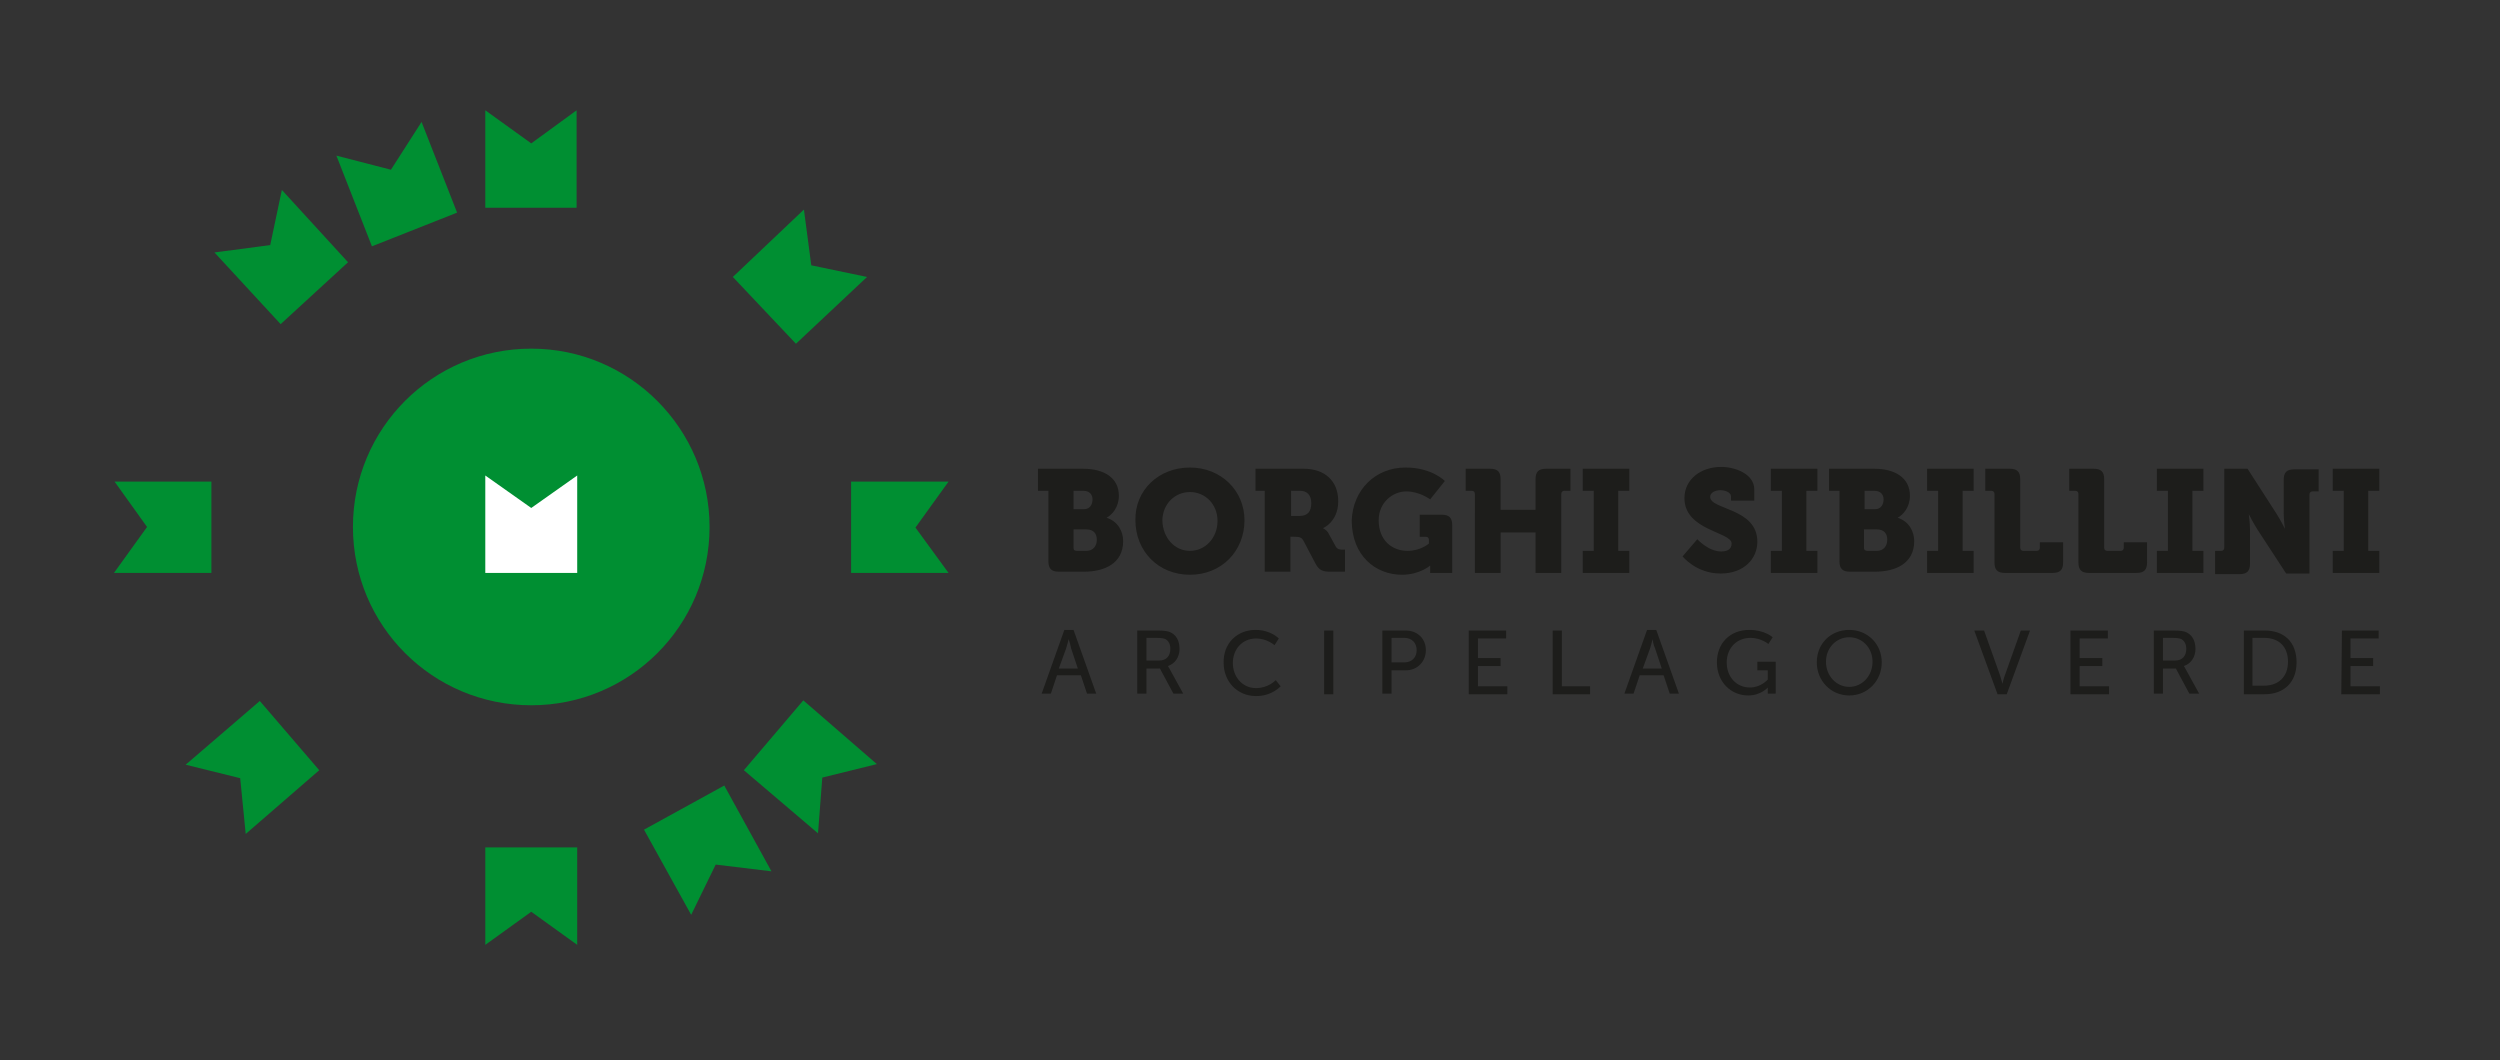 <?xml version="1.0" encoding="utf-8"?>
<!-- Generator: Adobe Illustrator 26.4.1, SVG Export Plug-In . SVG Version: 6.00 Build 0)  -->
<svg version="1.1" id="Livello_1" xmlns="http://www.w3.org/2000/svg" xmlns:xlink="http://www.w3.org/1999/xlink" x="0px" y="0px" width="408px" height="173px"
	 viewBox="0 0 408 173" style="enable-background:new 0 0 408 173;" xml:space="preserve">
<rect x="0" y="0" width="408" height="173" fill="#333333" stroke="none"/>
<style type="text/css">
	.st0{fill:#1D1D1B;}
	.st1{fill:#008F32;}
	.st2{fill:#FFFFFF;}
</style>
<g>
	<path class="st0" d="M170.9,80.1h-1.5v-3.6h7.4c3.4,0,5.8,1.5,5.8,4.4c0,1.9-1.1,3.1-2,3.6l0,0c1.9,0.6,2.7,2.3,2.7,3.8
		c0,3.7-3.1,5-6.4,5h-4.1c-1.2,0-1.7-0.5-1.7-1.7V80.1H170.9z M176.9,83.1c1,0,1.4-0.8,1.4-1.6c0-0.8-0.5-1.4-1.5-1.4h-1.6v3H176.9z
		 M175.8,89.9h1.5c1.1,0,1.7-0.8,1.7-1.8s-0.5-1.7-1.7-1.7h-2.1v3C175.2,89.8,175.4,89.9,175.8,89.9z M194.2,76.3
		c5.1,0,8.9,3.8,8.9,8.6c0,5-3.7,8.9-8.9,8.9s-8.9-3.9-8.9-8.9C185.2,80,189.1,76.3,194.2,76.3z M194.2,89.9c2.5,0,4.5-2.1,4.5-4.9
		c0-2.7-2-4.7-4.5-4.7s-4.5,2-4.5,4.7C189.8,87.8,191.7,89.9,194.2,89.9z M206.4,80.1h-1.5v-3.6h7.9c3.3,0,5.6,1.9,5.6,5.3
		s-2.5,4.4-2.5,4.4l0,0c0,0,0.7,0.3,1,1l1.1,2c0.3,0.5,0.7,0.5,1.2,0.5h0.3v3.6h-2.4c-1.2,0-1.8-0.2-2.4-1.3l-2-3.8
		c-0.3-0.5-0.6-0.6-1.5-0.6h-0.6v5.7h-4.2V80.1z M212.1,84.2c1.3,0,1.9-0.7,1.9-2.1c0-1.3-0.7-2-1.8-2h-1.5v4.1H212.1z M229.4,76.3
		c4.3,0,6.4,2.2,6.4,2.2l-2.4,3c0,0-1.7-1.3-3.9-1.3s-4.5,1.8-4.5,4.7c0,3.3,2.2,5,4.7,5c2.2,0,3.5-1.2,3.5-1.2v-0.6
		c0-0.3-0.2-0.5-0.5-0.5h-1V84h3.6c1.2,0,1.7,0.5,1.7,1.7v7.8h-3.6V93c0-0.4,0-0.7,0-0.7l0,0c0,0-1.7,1.5-4.6,1.5
		c-4.3,0-8.2-3.1-8.2-8.9C220.8,80,224.4,76.3,229.4,76.3z M240.7,80.6c0-0.3-0.2-0.5-0.5-0.5h-1v-3.6h4c1.2,0,1.7,0.5,1.7,1.7v5
		h5.7v-5c0-1.2,0.5-1.7,1.7-1.7h4v3.6h-1c-0.3,0-0.5,0.2-0.5,0.5v12.9h-4.2v-6.6h-5.7v6.6h-4.2L240.7,80.6L240.7,80.6z M258.3,89.9
		h1.8v-9.8h-1.8v-3.6h7.6v3.6h-1.8v9.8h1.8v3.6h-7.6V89.9z M277,88c0,0,1.8,2,3.9,2c0.9,0,1.7-0.3,1.7-1.3c0-1.9-7.7-2.1-7.7-7.4
		c0-3.1,2.7-5.1,6-5.1c2.2,0,5.4,1.1,5.4,3.7v1.8h-3.8V81c0-0.6-0.9-1-1.7-1c-0.9,0-1.7,0.4-1.7,1.1c0,2.1,7.7,1.8,7.7,7.3
		c0,2.8-2.2,5.2-6,5.2c-4,0-6.2-2.8-6.2-2.8L277,88z M289,89.9h1.8v-9.8H289v-3.6h7.6v3.6h-1.8v9.8h1.8v3.6H289V89.9z M300,80.1
		h-1.5v-3.6h7.4c3.4,0,5.8,1.5,5.8,4.4c0,1.9-1.1,3.1-2,3.6l0,0c1.9,0.6,2.7,2.3,2.7,3.8c0,3.7-3.1,5-6.4,5h-4.1
		c-1.2,0-1.7-0.5-1.7-1.7V80.1H300z M306,83.1c1,0,1.4-0.8,1.4-1.6c0-0.8-0.5-1.4-1.5-1.4h-1.6v3H306z M304.8,89.9h1.5
		c1.1,0,1.7-0.8,1.7-1.8s-0.5-1.7-1.7-1.7h-2.1v3C304.2,89.8,304.5,89.9,304.8,89.9z M314.5,89.9h1.8v-9.8h-1.8v-3.6h7.6v3.6h-1.8
		v9.8h1.8v3.6h-7.6V89.9z M325.5,80.6c0-0.3-0.2-0.5-0.5-0.5h-1v-3.6h4c1.2,0,1.7,0.5,1.7,1.7v11.2c0,0.3,0.2,0.5,0.5,0.5h2.2
		c0.3,0,0.5-0.2,0.5-0.5v-0.9h3.8v3.3c0,1.2-0.5,1.7-1.7,1.7h-7.8c-1.2,0-1.7-0.5-1.7-1.7V80.6z M339.2,80.6c0-0.3-0.2-0.5-0.5-0.5
		h-1v-3.6h4c1.2,0,1.7,0.5,1.7,1.7v11.2c0,0.3,0.2,0.5,0.5,0.5h2.2c0.3,0,0.5-0.2,0.5-0.5v-0.9h3.8v3.3c0,1.2-0.5,1.7-1.7,1.7h-7.8
		c-1.2,0-1.7-0.5-1.7-1.7V80.6z M352,89.9h1.8v-9.8H352v-3.6h7.6v3.6h-1.8v9.8h1.8v3.6H352V89.9z M361.5,89.9h1
		c0.3,0,0.5-0.2,0.5-0.5V76.5h3.8l4.7,7.3c0.7,1.1,1.4,2.5,1.4,2.5l0,0c0,0-0.2-1.5-0.2-2.5v-5.5c0-1.2,0.5-1.7,1.7-1.7h4v3.6h-1
		c-0.3,0-0.5,0.2-0.5,0.5v12.9h-3.8l-4.7-7.2c-0.7-1.1-1.4-2.5-1.4-2.5l0,0c0,0,0.2,1.5,0.2,2.5V92c0,1.2-0.5,1.7-1.7,1.7h-4V89.9z
		 M380.7,89.9h1.8v-9.8h-1.8v-3.6h7.6v3.6h-1.8v9.8h1.8v3.6h-7.6V89.9z"/>
	<path class="st0" d="M176.4,110.2h-3.9l-1,3H170l3.7-10.4h1.5l3.7,10.4h-1.5L176.4,110.2z M174.4,104.3c0,0-0.2,0.9-0.4,1.5
		l-1.2,3.3h3.1l-1.1-3.3C174.7,105.2,174.4,104.3,174.4,104.3L174.4,104.3z M185.7,102.9h3.2c1.1,0,1.5,0.1,1.9,0.2
		c1.1,0.4,1.7,1.4,1.7,2.8c0,1.3-0.7,2.4-1.9,2.8l0,0c0,0,0.1,0.1,0.3,0.5l2.2,4h-1.6l-2.2-4.1h-2.2v4.1h-1.5v-10.3H185.7z
		 M189.2,107.8c1.1,0,1.8-0.7,1.8-1.9c0-0.8-0.3-1.3-0.8-1.6c-0.3-0.1-0.6-0.2-1.4-0.2h-1.7v3.7H189.2z M204.9,102.8
		c2.5,0,3.8,1.4,3.8,1.4l-0.7,1.1c0,0-1.2-1.1-3-1.1c-2.3,0-3.8,1.8-3.8,4s1.5,4.1,3.8,4.1c2,0,3.2-1.3,3.2-1.3l0.8,1
		c0,0-1.4,1.6-4,1.6c-3.1,0-5.3-2.4-5.3-5.4C199.6,105,201.9,102.8,204.9,102.8z M216.1,102.9h1.5v10.4h-1.5V102.9z M225.6,102.9
		h3.8c1.9,0,3.3,1.3,3.3,3.2s-1.4,3.3-3.3,3.3h-2.3v3.8h-1.5V102.9z M229.2,108.1c1.2,0,2-0.8,2-2s-0.8-2-2-2h-2.1v4H229.2z
		 M239.8,102.9h6v1.3h-4.6v3.2h3.7v1.3h-3.7v3.3h4.8v1.3h-6.3v-10.4H239.8z M253.4,102.9h1.5v9.1h4.6v1.3h-6.1L253.4,102.9
		L253.4,102.9z M271.5,110.2h-3.9l-1,3h-1.5l3.7-10.4h1.5l3.7,10.4h-1.5L271.5,110.2z M269.7,104.3c0,0-0.2,0.9-0.4,1.5l-1.2,3.3
		h3.1l-1.1-3.3C269.8,105.2,269.7,104.3,269.7,104.3L269.7,104.3z M285.5,102.8c2.5,0,3.8,1.2,3.8,1.2l-0.7,1.1c0,0-1.2-1-2.9-1
		c-2.4,0-3.9,1.8-3.9,4c0,2.4,1.6,4.1,3.8,4.1c1.8,0,2.9-1.3,2.9-1.3v-1.5h-1.7V108h3v5.2h-1.3v-0.6c0-0.2,0-0.4,0-0.4l0,0
		c0,0-1.1,1.3-3.2,1.3c-2.8,0-5.1-2.2-5.1-5.4C280.2,105,282.3,102.8,285.5,102.8z M301.8,102.8c3,0,5.3,2.3,5.3,5.3
		s-2.3,5.4-5.3,5.4s-5.3-2.4-5.3-5.4C296.5,105,298.8,102.8,301.8,102.8z M301.8,112.1c2.1,0,3.8-1.8,3.8-4.1c0-2.3-1.7-4-3.8-4
		s-3.8,1.7-3.8,4C298,110.3,299.7,112.1,301.8,112.1z M322.2,102.9h1.6l2.6,7.3c0.2,0.6,0.4,1.4,0.4,1.4l0,0c0,0,0.2-0.9,0.4-1.4
		l2.6-7.3h1.5l-3.8,10.4H326L322.2,102.9z M338,102.9h6v1.3h-4.6v3.2h3.7v1.3h-3.7v3.3h4.8v1.3h-6.3v-10.4H338z M351.5,102.9h3.2
		c1.1,0,1.5,0.1,1.9,0.2c1.1,0.4,1.7,1.4,1.7,2.8c0,1.3-0.7,2.4-1.9,2.8l0,0c0,0,0.1,0.1,0.3,0.5l2.2,4h-1.6l-2.2-4.1H353v4.1h-1.5
		V102.9z M355,107.8c1.1,0,1.8-0.7,1.8-1.9c0-0.8-0.3-1.3-0.8-1.6c-0.3-0.1-0.6-0.2-1.4-0.2H353v3.7H355z M366.2,102.9h3.4
		c3.2,0,5.2,1.9,5.2,5.2c0,3.3-2.1,5.2-5.2,5.2h-3.4V102.9z M369.5,111.9c2.3,0,3.9-1.4,3.9-3.9s-1.5-3.9-3.9-3.9h-1.9v7.8H369.5z
		 M382.2,102.9h6v1.3h-4.6v3.2h3.7v1.3h-3.7v3.3h4.8v1.3h-6.3L382.2,102.9L382.2,102.9z"/>
	<g>
		<path class="st1" d="M115.8,86c0,16.1-13,29.1-29.1,29.1s-29.1-13-29.1-29.1s13-29.1,29.1-29.1S115.8,70,115.8,86z M134.2,126.9
			l8.9-2.2l-12-10.4l-9.7,11.4l12.1,10.3L134.2,126.9z M40.1,136.1l12-10.4l-9.7-11.3l-12.1,10.4l8.9,2.2L40.1,136.1z M116.8,141.1
			l9.1,1.1l-7.7-14l-13.1,7.2l7.7,13.9L116.8,141.1z M86.7,23.4L79.2,18v15.9h14.9V18L86.7,23.4z M86.7,148.8l7.5,5.4v-15.9h-15
			v15.9L86.7,148.8z M149.4,86.1l5.4-7.5h-15.9v14.9h15.9L149.4,86.1z M24,86l-5.4,7.5h15.9V78.6H18.7L24,86z M63.8,27.7l-8.9-2.3
			l5.8,14.8l13.9-5.5l-5.8-14.8L63.8,27.7z M44.1,40L35,41.2l10.8,11.7l11-10.1L46,31L44.1,40z M132.4,43.3l-1.2-9.1l-11.6,11
			l10.3,10.9l11.6-10.9L132.4,43.3z"/>
		<polygon class="st2" points="86.7,82.9 79.2,77.6 79.2,93.5 94.2,93.5 94.2,77.6 		"/>
	</g>
</g>
</svg>

